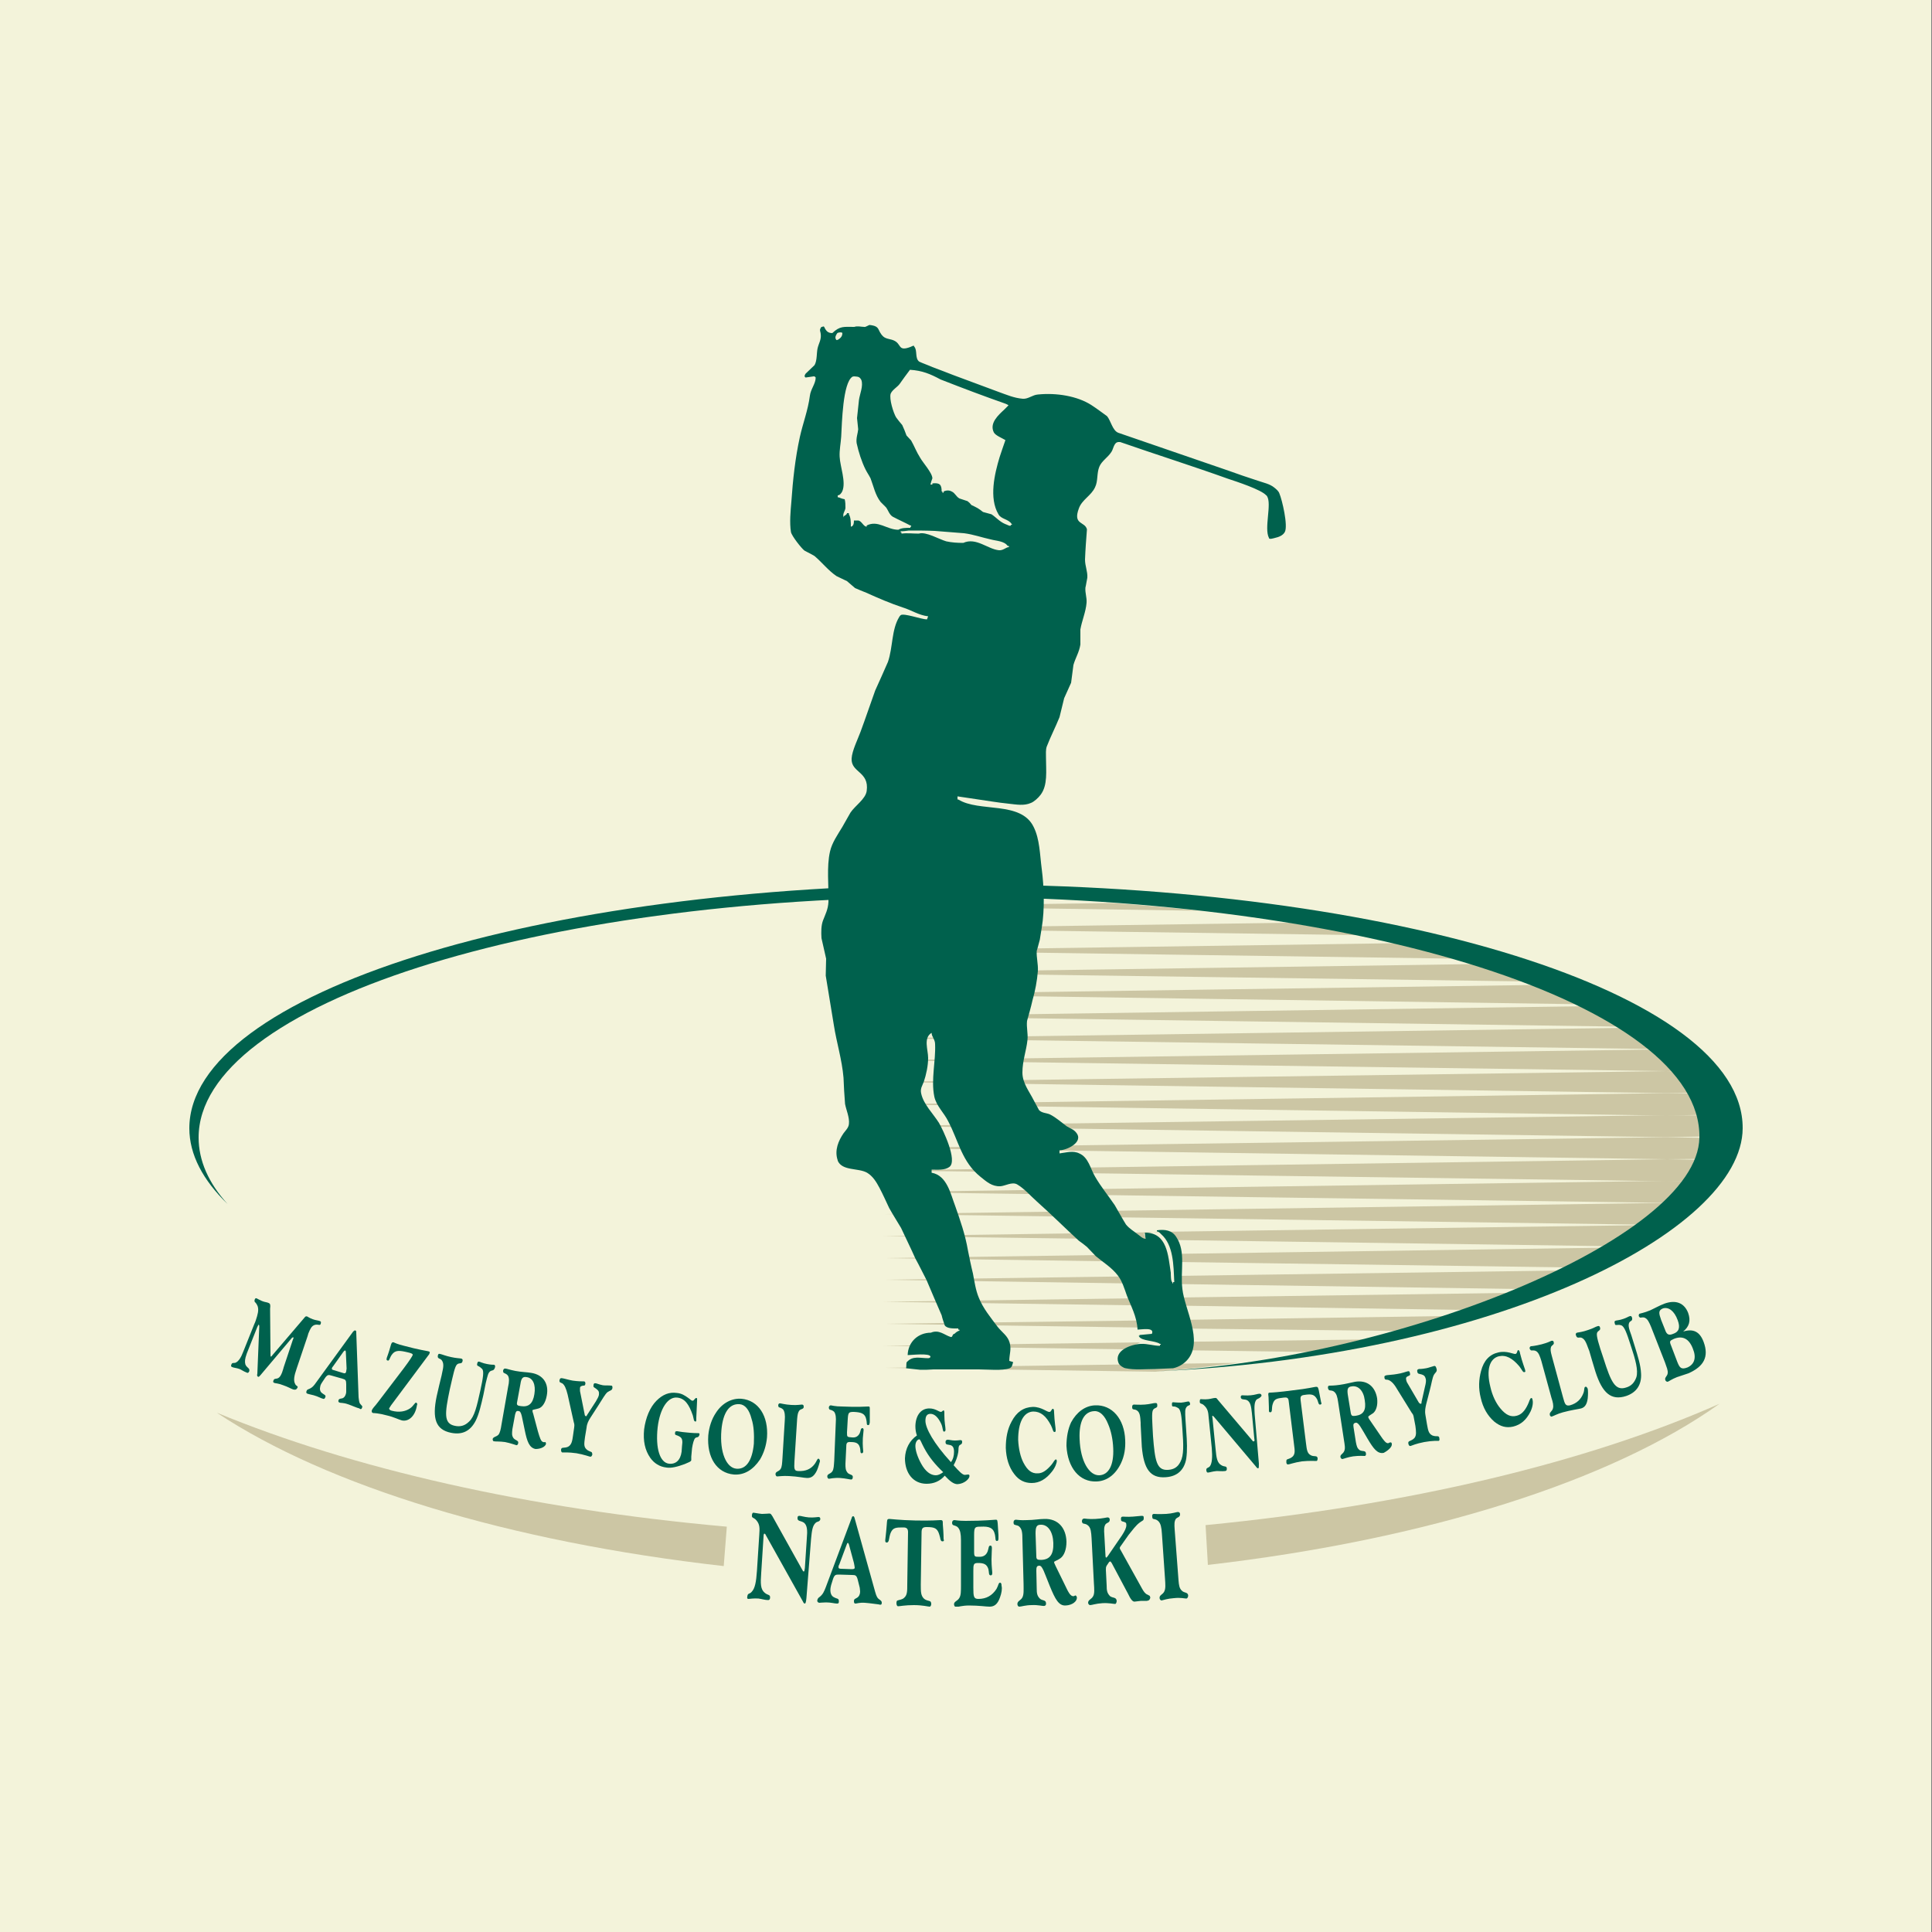 <?xml version="1.0" encoding="utf-8"?>
<!-- Generator: Adobe Illustrator 27.4.1, SVG Export Plug-In . SVG Version: 6.00 Build 0)  -->
<svg version="1.1" id="Warstwa_1" xmlns="http://www.w3.org/2000/svg" xmlns:xlink="http://www.w3.org/1999/xlink" x="0px" y="0px"
	 viewBox="0 0 500 500" style="enable-background:new 0 0 500 500;" xml:space="preserve">
<rect x="0" y="0" width="500" height="500" fill="#808080" stroke="none"/>
<rect x="-0.2" style="fill:#F3F3DA;" width="500" height="500"/>
<g>
	<defs>
		<rect id="SVGID_1_" x="49" y="84.1" width="402" height="331.7"/>
	</defs>
	<clipPath id="SVGID_00000167360601849884405460000008936103600256313777_">
		<use xlink:href="#SVGID_1_"  style="overflow:visible;"/>
	</clipPath>
	
		<path style="clip-path:url(#SVGID_00000167360601849884405460000008936103600256313777_);fill-rule:evenodd;clip-rule:evenodd;fill:#CCC6A4;" d="
		M312,394.7l0.6,10.3c57-6.6,104.5-21.8,132.4-41.7C410.6,378.5,364.4,389.6,312,394.7"/>
	
		<path style="clip-path:url(#SVGID_00000167360601849884405460000008936103600256313777_);fill-rule:evenodd;clip-rule:evenodd;fill:#CCC6A4;" d="
		M188.1,395.1c-51.5-4.6-97.2-15.1-132-29.5c28.6,19,75.5,33.4,131.2,39.7"/>
	
		<path style="clip-path:url(#SVGID_00000167360601849884405460000008936103600256313777_);fill-rule:evenodd;clip-rule:evenodd;fill:#CCC6A4;" d="
		M287.7,233.7l-59,0.8l81.8,1.2C303.1,234.9,295.5,234.2,287.7,233.7"/>
	
		<path style="clip-path:url(#SVGID_00000167360601849884405460000008936103600256313777_);fill-rule:evenodd;clip-rule:evenodd;fill:#CCC6A4;" d="
		M333.7,238.8l-105,1.5l122.9,1.7C345.8,240.8,339.9,239.7,333.7,238.8"/>
	
		<path style="clip-path:url(#SVGID_00000167360601849884405460000008936103600256313777_);fill-rule:evenodd;clip-rule:evenodd;fill:#CCC6A4;" d="
		M361.3,244.1l-132.6,1.9l148.1,2.1C371.9,246.6,366.7,245.3,361.3,244.1"/>
	
		<path style="clip-path:url(#SVGID_00000167360601849884405460000008936103600256313777_);fill-rule:evenodd;clip-rule:evenodd;fill:#CCC6A4;" d="
		M381.8,249.5l-153,2.2l166.5,2.3C391,252.4,386.5,250.9,381.8,249.5"/>
	
		<path style="clip-path:url(#SVGID_00000167360601849884405460000008936103600256313777_);fill-rule:evenodd;clip-rule:evenodd;fill:#CCC6A4;" d="
		M397.8,254.9l-169,2.4l180.6,2.6C405.7,258.1,401.8,256.5,397.8,254.9"/>
	
		<path style="clip-path:url(#SVGID_00000167360601849884405460000008936103600256313777_);fill-rule:evenodd;clip-rule:evenodd;fill:#CCC6A4;" d="
		M410.5,260.4L228.7,263l191.5,2.7C417.2,263.9,414,262.1,410.5,260.4"/>
	
		<path style="clip-path:url(#SVGID_00000167360601849884405460000008936103600256313777_);fill-rule:evenodd;clip-rule:evenodd;fill:#CCC6A4;" d="
		M420.7,266l-192,2.7l199.9,2.8C426.2,269.6,423.6,267.8,420.7,266"/>
	
		<path style="clip-path:url(#SVGID_00000167360601849884405460000008936103600256313777_);fill-rule:evenodd;clip-rule:evenodd;fill:#CCC6A4;" d="
		M428.7,271.6l-200,2.8l202.4,2.8l3.6,0C433,275.3,431,273.4,428.7,271.6"/>
	
		<path style="clip-path:url(#SVGID_00000167360601849884405460000008936103600256313777_);fill-rule:evenodd;clip-rule:evenodd;fill:#CCC6A4;" d="
		M434.9,277.3l-3.7-0.1L228.7,280l202.4,2.9l7.9-0.1C437.9,280.9,436.5,279.1,434.9,277.3"/>
	
		<path style="clip-path:url(#SVGID_00000167360601849884405460000008936103600256313777_);fill-rule:evenodd;clip-rule:evenodd;fill:#CCC6A4;" d="
		M439.2,283l-8-0.1l-202.4,2.9l202.4,2.9l10.5-0.2C441.1,286.6,440.2,284.8,439.2,283"/>
	
		<path style="clip-path:url(#SVGID_00000167360601849884405460000008936103600256313777_);fill-rule:evenodd;clip-rule:evenodd;fill:#CCC6A4;" d="
		M441.7,288.7l-10.6-0.1l-202.4,2.8l202.4,2.9l11.5-0.2C442.6,292.3,442.3,290.5,441.7,288.7"/>
	
		<path style="clip-path:url(#SVGID_00000167360601849884405460000008936103600256313777_);fill-rule:evenodd;clip-rule:evenodd;fill:#CCC6A4;" d="
		M442.6,294.8c0-0.1,0-0.2,0-0.3l-11.5-0.2l-202.4,2.8l202.4,2.9l10.9-0.1C442.4,298.2,442.6,296.5,442.6,294.8"/>
	
		<path style="clip-path:url(#SVGID_00000167360601849884405460000008936103600256313777_);fill-rule:evenodd;clip-rule:evenodd;fill:#CCC6A4;" d="
		M431.2,305.7l8.6-0.1c1-1.8,1.7-3.6,2.2-5.4l-10.8-0.2l-202.4,2.9"/>
	
		<path style="clip-path:url(#SVGID_00000167360601849884405460000008936103600256313777_);fill-rule:evenodd;clip-rule:evenodd;fill:#CCC6A4;" d="
		M431.1,311.3l4.7-0.1c1.5-1.8,2.9-3.6,3.9-5.5l-8.4-0.1l-202.4,2.9"/>
	
		<path style="clip-path:url(#SVGID_00000167360601849884405460000008936103600256313777_);fill-rule:evenodd;clip-rule:evenodd;fill:#CCC6A4;" d="
		M429.9,317c2.2-1.8,4.1-3.7,5.7-5.6l-4.5-0.1l-202.4,2.9"/>
	
		<polyline style="clip-path:url(#SVGID_00000167360601849884405460000008936103600256313777_);fill-rule:evenodd;clip-rule:evenodd;fill:#CCC6A4;" points="
		298.5,318.9 228.7,319.9 296.7,320.8 296,319.3 	"/>
	
		<path style="clip-path:url(#SVGID_00000167360601849884405460000008936103600256313777_);fill-rule:evenodd;clip-rule:evenodd;fill:#CCC6A4;" d="
		M300.9,319.3l1.5,1.6l119.9,1.7c2.8-1.8,5.3-3.7,7.6-5.6l-130.2,1.8"/>
	
		<path style="clip-path:url(#SVGID_00000167360601849884405460000008936103600256313777_);fill-rule:evenodd;clip-rule:evenodd;fill:#CCC6A4;" d="
		M412.5,328.1c3.4-1.7,6.5-3.5,9.4-5.3l-117.7,1.7l0,2.1"/>
	
		<polyline style="clip-path:url(#SVGID_00000167360601849884405460000008936103600256313777_);fill-rule:evenodd;clip-rule:evenodd;fill:#CCC6A4;" points="
		228.7,325.6 299.1,326.6 298.3,324.6 	"/>
	
		<path style="clip-path:url(#SVGID_00000167360601849884405460000008936103600256313777_);fill-rule:evenodd;clip-rule:evenodd;fill:#CCC6A4;" d="
		M304.4,332.3l95.8,1.4c3.9-1.6,7.7-3.3,11.2-5l-107.2,1.5v0.8"/>
	
		<polyline style="clip-path:url(#SVGID_00000167360601849884405460000008936103600256313777_);fill-rule:evenodd;clip-rule:evenodd;fill:#CCC6A4;" points="
		300.6,330.2 228.7,331.2 301.3,332.3 301.4,332 	"/>
	
		<path style="clip-path:url(#SVGID_00000167360601849884405460000008936103600256313777_);fill-rule:evenodd;clip-rule:evenodd;fill:#CCC6A4;" d="
		M384.9,339.1c4.6-1.5,9-3,13.1-4.6l-93.1,1.3l0.3,2.1"/>
	
		<polyline style="clip-path:url(#SVGID_00000167360601849884405460000008936103600256313777_);fill-rule:evenodd;clip-rule:evenodd;fill:#CCC6A4;" points="
		228.7,336.9 299.4,337.9 300,335.9 	"/>
	
		<polyline style="clip-path:url(#SVGID_00000167360601849884405460000008936103600256313777_);fill-rule:evenodd;clip-rule:evenodd;fill:#CCC6A4;" points="
		228.7,342.6 297.5,343.6 298.1,341.7 	"/>
	
		<path style="clip-path:url(#SVGID_00000167360601849884405460000008936103600256313777_);fill-rule:evenodd;clip-rule:evenodd;fill:#CCC6A4;" d="
		M365.4,344.5c5.2-1.3,10.3-2.6,15.1-4l-75.8,1.1l-0.4,2.2"/>
	
		<polyline style="clip-path:url(#SVGID_00000167360601849884405460000008936103600256313777_);fill-rule:evenodd;clip-rule:evenodd;fill:#CCC6A4;" points="
		228.7,348.3 291.4,349.2 295.1,347.4 	"/>
	
		<path style="clip-path:url(#SVGID_00000167360601849884405460000008936103600256313777_);fill-rule:evenodd;clip-rule:evenodd;fill:#CCC6A4;" d="
		M339.4,349.9c6-1,11.8-2.2,17.4-3.3l-53.4,0.7l-0.4,2.1"/>
	
		<path style="clip-path:url(#SVGID_00000167360601849884405460000008936103600256313777_);fill-rule:evenodd;clip-rule:evenodd;fill:#CCC6A4;" d="
		M299,355c7.3-0.6,14.4-1.4,21.3-2.3l-91.5,1.3"/>
	
		<polyline style="clip-path:url(#SVGID_00000167360601849884405460000008936103600256313777_);fill-rule:evenodd;clip-rule:evenodd;fill:#CCC6A4;" points="
		299.4,318.8 298.5,318.9 299.7,318.9 	"/>
	
		<path style="clip-path:url(#SVGID_00000167360601849884405460000008936103600256313777_);fill-rule:evenodd;clip-rule:evenodd;fill:#00614D;" d="
		M250,228.9c-111,0-201,28.3-201,63.1c0,6.8,3.5,13.4,9.9,19.6c-4.9-5.4-7.5-11.2-7.5-17.2c0-34.4,87-62.3,194.2-62.3
		c107.2,0,194.8,27.9,194.2,62.3c-0.4,26.6-80.1,58.2-142.7,60.6c89.8-3.5,153.8-36.4,153.9-63C451.2,257.1,361,228.9,250,228.9"/>
	
		<path style="clip-path:url(#SVGID_00000167360601849884405460000008936103600256313777_);fill-rule:evenodd;clip-rule:evenodd;fill:#00614D;" d="
		M225,84.1c3,0.3,1.9,1.4,3.6,3c0.8,0.7,2,0.6,2.9,1.1c1.8,0.9,0.9,2.8,4.1,1.6c0.3-0.1,1-0.6,1-0.1c0.9,1,0.1,3,1.3,3.9
		c1.1,0.5,2.3,0.9,3.4,1.4c1.9,0.7,3.7,1.4,5.5,2.1c3.8,1.4,7.5,2.8,11.3,4.2c2.5,0.9,4.3,1.7,6.6,1.9c1.4,0.1,2.5-1,3.9-1.1
		c4.8-0.5,10.2,0.4,13.8,2.7c1.4,0.9,2.7,1.9,4.1,2.9c1,1.2,1.4,3.7,2.9,4.3c9.5,3.3,19,6.5,28.5,9.8c2.5,0.9,5.1,1.8,7.6,2.6
		c1.4,0.5,3.1,0.8,4.3,1.8c0.5,0.4,1.1,0.9,1.3,1.5c0.7,1.6,2.3,8.4,1.4,10c-0.5,0.9-1.6,1.3-2.5,1.5c-0.4,0.1-1.6,0.5-1.6,0
		c-1.3-2.5,0.8-8.8-0.5-10.8c-0.1-0.1-0.1-0.2-0.2-0.2c-1.3-1.5-7.8-3.6-9.9-4.3c-9.2-3.3-18.7-6.3-27.9-9.5c-0.1,0-0.3,0-0.4,0
		c0,0-0.1,0-0.2,0c-0.1,0.1-0.2,0.1-0.3,0.1c-0.8,0.5-0.9,1.8-1.4,2.5c-0.9,1.4-2.5,2.3-3.1,3.8c-0.7,1.7-0.3,3.7-1.1,5.3
		c-1,2.2-3.4,3.2-4.2,5.5c-1.6,4.3,1.6,3.3,2.1,5.4c-0.2,2.6-0.4,5.2-0.5,7.8c0,1.7,0.7,3.1,0.6,4.7c-0.2,0.9-0.3,1.8-0.5,2.6
		c-0.1,1.4,0.4,2.5,0.3,3.9c-0.2,2.4-1.2,4.6-1.6,6.9c0,1.3,0,2.6,0,3.9c-0.3,2-1.3,3.5-1.8,5.3c-0.2,1.5-0.4,3.1-0.6,4.6
		c-0.6,1.3-1.2,2.7-1.8,4c-0.4,1.7-0.8,3.3-1.2,4.9c-1,2.5-2.3,5-3.3,7.6c-0.3,0.8-0.2,2-0.2,2.9c0,3.4,0.5,7.1-1.4,9.6
		c-0.6,0.8-1.7,1.8-2.5,2.1c-1.8,0.8-3.8,0.4-5.7,0.2c-3-0.3-5.7-0.8-8.6-1.2c-1.6-0.2-3.1-0.5-4.7-0.7c0,0.3,0,0.5,0,0.8
		c0.1,0,0.2,0,0.2,0c5.4,3.4,16.2,0.3,19.5,7.1c1.6,3.2,1.6,7.1,2.1,10.9c0.6,4.6,0.8,10.5,0,15.2c-0.2,1-0.3,2.1-0.5,3.1
		c-0.3,1-0.5,2-0.8,2.9c-0.1,1.7,0.4,3.4,0.3,5.2c-0.2,2.5-0.7,5.2-1.4,7.6c-0.4,1.8-0.9,3.5-1.4,5.3c-0.2,1.7,0.3,3.3,0.1,5
		c-0.3,2.8-1.3,5.3-1.3,8.4c0,2.7,1.8,4.9,2.9,7.1c0.5,0.9,0.9,1.7,1.4,2.6c0.8,0.8,1.9,0.7,2.8,1.1c1.6,0.8,2.9,2,4.4,3.1
		c0.8,0.5,1.8,0.8,2.4,1.6c2.1,2.5-2.5,4.6-4.3,4.6c0,0.3,0,0.5,0,0.8c1.7-0.2,3.5-0.8,5.1,0c2.4,1,2.9,4,4.1,6
		c1.5,2.6,3.4,4.9,5.1,7.4c1,1.7,1.9,3.4,2.9,5c0.9,1.1,2,1.7,3,2.5c0.6,0.4,1.3,1.2,2.1,1.2c-0.1-0.5-0.2-1-0.2-1.6
		c5.8,0,6,5.9,6.7,10.4c0,0.4,0,2.4,0.4,2.4c0,0.1,0,0.2,0,0.3c0.1,0,0.2,0,0.2,0c0-0.3-0.1-0.3,0.3-0.3c-0.2-4.4-0.2-9.6-3.4-12.4
		c-0.3-0.3-0.6-0.7-1.1-0.7c0-0.1,0-0.2,0-0.3c2.1-0.3,3.9,0,5,1.7c2.6,3.9,1,8.7,1.6,13.5c0.6,5.3,5.4,13.4,1.4,18.2
		c-1,1.2-2.4,2-3.8,2.3c-1.6,0.1-3.1,0.1-4.7,0.2c-2.4,0-5.3,0.3-7.6-0.2c-0.6-0.1-1.5-0.7-1.8-1.3c-1.4-3.3,3.3-4.9,5.7-5
		c1.8-0.1,3.3,0.5,5,0.5c0-0.1,0-0.2,0-0.3c0.3,0,0.2,0.1,0.2-0.2c-0.1,0-0.2,0-0.2,0c-1.3-0.9-4.7-0.7-5.4-1.9c0,0-0.1-0.1-0.1-0.2
		c0.1,0,0.2,0,0.2,0c0-0.1,0-0.2,0-0.2c1-0.1,2.1-0.2,3.2-0.3c0.8-1.8-2.7-1.1-3.7-1.1c-0.2-3.5-1.7-6-2.8-8.9
		c-0.6-1.7-1.2-3.7-2.3-5.1c-1.6-2.1-3.8-3.4-5.7-5c-0.8-0.8-1.5-1.6-2.3-2.4c-0.7-0.6-1.4-1.1-2.1-1.6c-3.7-3.4-7.2-6.9-10.8-10.1
		c-1.7-1.5-3.3-3.4-5.2-4.5c-1.3-0.7-3,0.4-4.3,0.5c-2.2,0.1-3.6-1.2-5.1-2.4c-4.9-3.9-5.7-9.3-8.4-14.4c-1-2.1-3.1-4-3.6-6.4
		c-0.9-4.4,0.4-9.2,0.2-13.6c0-1.2-0.9-1.9-0.9-2.9c-2.2,1.3-0.9,4.4-0.9,6.5c0,2-0.5,4.3-1.1,6.1c-0.4,1.1-1,1.8-0.7,3.1
		c0.6,2.8,3.1,5.2,4.6,7.6c1,1.7,4.9,9.8,2.7,11.4c-1.2,0.9-3.1,0.7-4.6,0.7c0,0.2,0,0.5,0,0.8c4,0.7,4.9,5.5,6.1,8.6
		c1.3,3.7,2.6,7.4,3.3,11.5c0.4,2,0.8,4,1.3,6c0.4,2.1,0.7,4.3,1.5,6.2c1.1,2.8,3.1,5.2,4.9,7.6c1.2,1.5,2.6,2.3,3.1,4.1
		c0.5,1.7-0.1,3-0.1,4.7c0.4,0.1,0.7,0.2,1,0.3c-0.2,0.6-0.2,1.3-0.9,1.6c-1.9,0.7-5.8,0.3-8,0.3c-3.9,0-7.8,0-11.7,0
		c-1.2,0.1-2.3,0.1-3.4,0.1c-1.3-0.1-2.5-0.3-3.7-0.4c0.1-0.4,0-1.6,0.2-1.6c1.5-1.7,3.4-1,5.5-1c0.2,0,0.6-0.1,0.6-0.4
		c-0.1-1-5-0.4-5.9-0.4c0.1-3.4,2.7-5.8,6-5.8c2.1-0.9,3.5,0.6,5.1,1.1c0.6,0.2,0.4-0.8,1-0.8c0.3-0.3,0.9-0.8,1.3-0.8
		c0-0.1,0-0.2,0-0.3c-0.1,0-0.2,0-0.3,0c0-0.1,0-0.2,0-0.3c-1.1,0-2.9,0.1-3.5-0.8c-0.3-0.9-0.6-1.7-0.8-2.6c-1.3-3-2.6-6-3.9-9.1
		c-1-1.9-1.9-3.8-2.9-5.6c-1.2-2.7-2.5-5.3-3.7-7.9c-1-1.7-2.1-3.4-3.1-5.2c-0.8-1.7-1.6-3.5-2.5-5.2c-0.8-1.5-1.7-3-3.2-3.9
		c-2.3-1.3-6.4-0.4-7.6-3.1c0,0,0-0.1,0-0.1c-0.9-2.6,0.2-5.1,1.5-7c0.5-0.7,1.3-1.4,1.4-2.4c0.2-1.7-0.7-3.6-1-5.2
		c-0.2-2.3-0.3-4.5-0.4-6.8c-0.4-4.7-1.8-9.1-2.5-13.6c-0.7-4.3-1.4-8.6-2.1-12.8c0-1.5,0.1-3,0.1-4.4c-0.4-1.7-0.8-3.5-1.2-5.3
		c-0.1-1.6-0.1-3.3,0.4-4.6c0.6-1.6,1.3-2.8,1.4-4.8c0.1-4.2-0.5-9.1,0.4-13c0.5-2.3,2-4.4,3.2-6.4c0.7-1.2,1.4-2.5,2.1-3.7
		c1.2-1.8,3.9-3.5,4.2-5.6c0.7-5.1-4.1-4.7-3.9-8.4c0.1-2,1.6-5,2.3-6.9c1.3-3.5,2.5-7.1,3.8-10.7c1.1-2.4,2.2-4.9,3.3-7.4
		c1.3-3.8,0.9-8.3,2.9-11.6c0.1-0.2,0.2-0.3,0.4-0.5c0.8-0.6,5.4,1.1,6.8,1.1c0.1-0.3,0.2-0.5,0.3-0.8c-2.5-0.3-4.3-1.6-6.6-2.3
		c-3.3-1.1-6.3-2.4-9.4-3.8c-1-0.4-2-0.8-2.9-1.2c-0.7-0.6-1.4-1.2-2.1-1.8c-0.9-0.4-1.8-0.9-2.7-1.3c-2.1-1.4-3.8-3.6-5.7-5.2
		c-0.8-0.5-1.7-0.9-2.6-1.4c-0.8-0.6-3.3-3.8-3.5-4.8c-0.4-2.4-0.1-5.5,0.1-7.8c0.4-5.8,1-11.3,2.2-16.8c0.8-3.6,2.1-6.9,2.6-10.7
		c0.2-1.7,1.5-3.1,1.5-4.7c-0.2-0.2-0.2-0.3-0.5-0.3c-0.7,0.1-1.4,0.2-2.1,0.3c-0.4-0.2-0.3-0.6,0-1c0.7-0.7,1.5-1.4,2.3-2.2
		c0.7-1.2,0.5-3.1,0.8-4.4c0.3-1.3,1-2.2,0.8-3.7c0-0.4-0.4-1,0-1.5c0-0.2,0.1-0.2,0.3-0.3c0.3-0.1,0.5-0.2,0.6,0
		c0.5,1.1,1,1.6,2.1,1.6c2-1.9,3-1.6,5.7-1.6c0.8-0.3,1.8,0,2.6,0C223.8,84.7,224.4,84.4,225,84.1 M216.7,86.2
		c-0.2,0.3-0.8,1.1-0.3,1.7c0.1,0.2,0.2,0.1,0.5,0c0.6-0.4,1.1-0.8,1.1-1.7C218,86,217.3,85.9,216.7,86.2z M235.5,95.7
		c-0.9,1.2-1.8,2.4-2.7,3.7c-0.6,0.8-1.9,1.5-2.3,2.5c-0.4,1.4,0.7,4.9,1.4,6.1c0.5,0.7,1,1.3,1.6,2c0.4,0.9,0.8,1.8,1.1,2.7
		c0.4,0.4,0.8,0.9,1.2,1.3c0.8,1.4,1.4,3,2.3,4.4c0.7,1.3,3.2,4,3.2,5.4c-0.2,0.5-0.4,1.1-0.5,1.6c0.2,0,0.3,0,0.5,0
		c0-0.1,0-0.2,0-0.3c1.9-0.2,2.4,0.3,2.4,2.1c0.1,0,0.2,0,0.2,0c0,0.1,0,0.2,0,0.3c0.1,0,0.2,0,0.3,0c0-0.1,0-0.2,0-0.3
		c0.6-0.3,1.4-0.4,2.1,0c0.9,0.4,1.1,1.3,2,1.8c0.7,0.2,1.4,0.5,2.1,0.7c0.4,0.3,0.7,0.6,1,1c0.6,0.3,1.1,0.5,1.6,0.8
		c0.5,0.3,0.9,0.6,1.4,1c0.7,0.2,1.5,0.4,2.2,0.6c1.2,0.8,2.1,1.9,3.5,2.5c0.4,0.1,1.5,0.8,1.5,0.3c0.1-0.1,0.6-0.3,0.2-0.3
		c-0.8-1.3-2.7-1.2-3.4-2.5c-2.5-4.2-1-10.5,0.3-14.8c0.5-1.5,1-3,1.5-4.4c-0.8-0.5-2.6-1.2-3-2c-1.2-2.4,1.2-4.5,2.7-5.9
		c0.4-0.4,0.7-0.7,1-1c0.2-0.1,0-0.2-0.2-0.3c-0.2-0.1-0.4-0.2-0.7-0.3c-5.4-1.9-10.2-3.7-16.6-6.2
		C240.8,96.8,238.7,95.9,235.5,95.7z M221,97.4c0.4,0-0.3,0-0.4,0.1c-2.5,1.6-2.7,12-2.9,15.5c-0.1,1.7-0.5,3.5-0.4,5.2
		c0.1,2.5,1.7,6.5,0.7,8.9c-0.2,0.5-0.7,1.1-1.2,1.1c0,0.2,0,0.4,0,0.5c0.1,0,0.2,0,0.2,0c0.5,0.2,1,0.4,1.6,0.5
		c0.2,0.7,0.2,1.5,0.2,2.3c-0.1,0.8-0.9,1.6-0.4,2.4c0-0.1,0-0.2,0-0.3c0.2-0.2,0.8-0.4,0.8-0.8c0.2,0,0.4,0,0.5,0
		c0,0.1,0,0.2,0,0.3c0.5,0.9,0.5,2,0.5,3.2c0.7-0.1,0.8-0.9,0.8-1.6c0.3,0,0.7,0,1,0c1,0,1.4,1.6,2.3,1.6c0-0.1,0-0.2,0-0.3
		c2.9-1.5,5.2,1.1,8.2,1.1c0.8-0.5,2-0.5,3.1-0.5c0-0.1,0-0.2,0-0.3c0.3,0,0.2,0.1,0.2-0.3c-0.1,0-0.2,0-0.2,0
		c-1.5-0.8-3.1-1.5-4.6-2.3c-0.9-0.6-1.1-1.6-1.7-2.4c-0.5-0.5-1-1-1.4-1.4c-1.4-1.8-1.8-4-2.6-6.1c-0.4-0.8-0.9-1.5-1.3-2.3
		c-1-2-1.8-4.5-2.3-6.8c-0.2-1.3,0.3-2.5,0.4-3.6c-0.1-1-0.2-1.9-0.3-2.9c0.2-1.6,0.3-3.1,0.5-4.7c0.2-1.5,1.2-3.7,0.6-5.2
		C222.4,97.4,222,97.5,221,97.4z M235.2,137.3c-0.7,0.1-1.4,0.2-2.1,0.2c0,0.1,0,0.2,0,0.3c0.1,0,0.2,0,0.2,0c0,0.1,0,0.2,0,0.3
		c1.4-0.2,2.9,0,4.5,0c1.8-0.6,5.3,1.5,7.1,2c1.4,0.3,2.8,0.4,4.4,0.4c3.3-1.5,6.3,1.6,9.2,1.9c1.2,0.1,1.8-0.8,2.6-0.8
		c0-0.4,0.1-0.3-0.3-0.3c-0.9-1.3-2.9-1.3-4.4-1.7c-2.3-0.5-4.5-1.3-6.9-1.6c-2.5-0.2-5.1-0.4-7.6-0.6
		C239.8,137.3,237.5,137.3,235.2,137.3z"/>
	
		<path style="clip-path:url(#SVGID_00000167360601849884405460000008936103600256313777_);fill-rule:evenodd;clip-rule:evenodd;fill:#00614D;" d="
		M211.1,394.1c-0.8,0.7-1,2-1.2,4.2l-1.2,15.3c-0.1,0.9-0.2,1.4-0.4,1.4c-0.3,0-0.4-0.3-0.6-0.7l-9.5-17c-0.1-0.3-0.3-0.4-0.4-0.4
		c-0.1,0-0.2,0.3-0.2,0.8l-0.6,9.4c-0.2,2.7-0.2,4.2,0.9,5.1c0.8,0.7,1.4,0.4,1.4,1.2c0,0.5-0.2,0.7-0.5,0.7c-0.8,0-1.7-0.3-2.5-0.4
		c-1.3-0.1-2.2,0.1-2.6,0.1c-0.3,0-0.4-0.2-0.3-0.6c0.1-1,0.6-0.6,1.1-1.2c0.9-0.9,1.2-2.6,1.4-5.5l0.6-9.3c0.1-1.6,0.2-2.7-0.8-3.8
		c-0.6-0.7-1.2-0.5-1.1-1.2c0-0.5,0.2-0.8,0.5-0.7c0.2,0,1,0.2,2.1,0.3c0.9,0,1.5-0.1,1.9-0.1c0.5,0,0.6,0.5,0.8,0.7l7.8,14
		c0.1,0.2,0.2,0.3,0.3,0.3c0.2,0,0.2-0.3,0.3-0.9l0.5-7.6c0.2-2.2,0.1-3.4-0.7-4.1c-0.8-0.6-1.8-0.3-1.7-1.3c0-0.4,0.2-0.5,0.5-0.5
		c0.4,0,1.2,0.3,2.4,0.4c1.3,0.1,2.1-0.1,2.5-0.1c0.4,0,0.5,0.2,0.5,0.6C212.1,393.9,211.5,393.7,211.1,394.1"/>
	
		<path style="clip-path:url(#SVGID_00000167360601849884405460000008936103600256313777_);fill-rule:evenodd;clip-rule:evenodd;fill:#00614D;" d="
		M221.2,405.7c0,0.3-0.2,0.4-0.8,0.4l-2.7-0.1c-0.5,0-0.7-0.1-0.7-0.4c0-0.2,0-0.4,0.2-0.7l1.9-5.1c0.1-0.3,0.2-0.5,0.3-0.5
		c0.1,0,0.2,0.1,0.3,0.4l1.3,4.8C221.1,405.1,221.2,405.5,221.2,405.7 M228.2,414.8c0-0.5-0.3-0.6-0.8-1c-0.3-0.2-0.6-0.7-0.9-1.8
		l-5.3-19c-0.1-0.4-0.2-0.6-0.4-0.6c-0.2,0-0.3,0.1-0.4,0.5l-6.7,17.9c-0.4,1-0.7,1.8-1.6,2.5c-0.3,0.2-0.5,0.4-0.6,0.9
		c0,0.4,0.2,0.5,0.5,0.6c0.3,0,0.9-0.1,1.8-0.1c1.3,0,2.2,0.3,2.8,0.3c0.4,0,0.5-0.1,0.5-0.6c0-0.8-0.5-0.6-1.2-1
		c-0.7-0.3-1-1-1-1.9c0-0.5,0.1-0.9,0.2-1.3l0.5-1.6c0.4-1.1,0.7-1.1,1.6-1.1l3.3,0.1c0.9,0,1.2,0.1,1.5,1.3l0.5,2
		c0,0.3,0.1,0.6,0.1,1c0,0.7-0.3,1.3-0.8,1.6c-0.5,0.3-0.8,0.3-0.8,0.9c0,0.4,0.1,0.6,0.4,0.6c0.3,0,1.1-0.3,2.4-0.2
		c1.4,0.1,2.5,0.3,3.5,0.4C228,415.4,228.2,415.3,228.2,414.8z"/>
	
		<path style="clip-path:url(#SVGID_00000167360601849884405460000008936103600256313777_);fill-rule:evenodd;clip-rule:evenodd;fill:#00614D;" d="
		M243.9,398.9c-0.6,0-0.5-0.9-0.8-1.7c-0.5-1.7-1.2-2-3.3-2c-1.1,0-1.3,0.4-1.3,1.5l-0.2,13.4c0,1.9,0,2.9,0.9,3.7
		c0.5,0.4,1,0.4,1.5,0.6c0.2,0.1,0.3,0.4,0.3,0.7c0,0.4-0.2,0.7-0.4,0.7c-0.4,0-1.8-0.4-4.1-0.4c-2.3,0-3.6,0.3-4.1,0.3
		c-0.2,0-0.4-0.3-0.4-0.8c0-0.4,0.1-0.7,0.3-0.7c0.5-0.2,1.2-0.2,1.7-0.7c0.8-0.7,0.8-1.7,0.8-3.5l0.2-13.5c0-0.9-0.4-1.2-1.2-1.2
		c-1.9,0-2.7,0-3.3,1.4c-0.5,1.2-0.3,2.5-1,2.5c-0.3,0-0.4-0.1-0.4-0.6c0-0.2,0.2-1.5,0.4-4.1c0.1-1.1,0-1.4,0.7-1.4
		c0.3,0,2.5,0.3,6.6,0.4c4.1,0.1,6.3-0.1,6.6-0.1c0.6,0,0.6,0.2,0.6,1.1c0.2,2.3,0.2,3.6,0.2,3.8
		C244.4,398.8,244.2,398.9,243.9,398.9"/>
	
		<path style="clip-path:url(#SVGID_00000167360601849884405460000008936103600256313777_);fill-rule:evenodd;clip-rule:evenodd;fill:#00614D;" d="
		M258.8,413.4c-0.6,1.7-1.4,2.4-2.7,2.4c-0.9,0-2.7-0.3-5.3-0.3c-1.8,0-2.9,0.4-3.4,0.4c-0.2,0-0.5-0.3-0.5-0.7
		c0-0.8,0.9-0.8,1.4-1.7c0.4-0.7,0.4-1.7,0.4-3.3l0-11.6c0-1.6-0.2-2.6-0.7-3.2c-0.4-0.5-0.8-0.5-1.3-0.7c-0.2-0.1-0.3-0.3-0.3-0.6
		c0-0.4,0.2-0.7,0.6-0.7c0.2,0,1.1,0.2,2.9,0.2c4.8,0,7.4-0.3,7.8-0.3c0.4,0,0.4,0.1,0.5,0.9l0.2,3.1c0,0.3,0,0.6,0,0.8
		c0,0.5-0.1,0.7-0.4,0.7c-0.5,0-0.3-0.7-0.5-1.6c-0.4-1.9-1.6-2.2-3.7-2.1c-1.5,0-1.7,0.1-1.7,2.2l0,4.2c0,1.4,0.1,1.4,1.4,1.4
		c1,0,1.7-0.4,2.1-1.4c0.3-0.8,0.2-1.5,0.7-1.5c0.3,0,0.4,0.2,0.4,0.7c0,0.7-0.1,1.7-0.1,2.9c0,1.9,0.2,3,0.2,3.4
		c0,0.5-0.1,0.7-0.4,0.7c-0.6,0-0.4-0.8-0.6-1.6c-0.4-1.3-1.2-1.6-2.7-1.6c-1.2,0-1.2,0.4-1.2,2.2l0,4.2c0,2.3,0.1,2.9,1.3,2.9
		c2.1,0,3.6-0.9,4.7-2.6c0.5-0.9,0.5-1.6,0.9-1.6c0.3,0,0.4,0.3,0.4,0.8C259.4,411.2,259.2,412.3,258.8,413.4"/>
	
		<path style="clip-path:url(#SVGID_00000167360601849884405460000008936103600256313777_);fill-rule:evenodd;clip-rule:evenodd;fill:#00614D;" d="
		M272.6,399.3c0.1,3-0.9,4.3-3.1,4.4c-1,0-1.3-0.1-1.3-0.9l-0.2-5.9c0-1.6,0.2-2.3,1.3-2.3C271.2,394.5,272.5,396.4,272.6,399.3
		 M278.7,413.5c0-0.3-0.2-0.6-0.4-0.6c-0.1,0-0.3,0.2-0.5,0.2c-0.8,0-1.3-1-2.2-2.9l-2.4-4.9c-0.2-0.5-0.4-0.8-0.4-1
		c0-0.3,0.6-0.3,1.6-1c1-0.7,1.6-2.3,1.6-4.3c-0.1-3.6-2.2-6-5.7-5.9c-1.3,0-2.8,0.3-4.5,0.3c-1.7,0.1-2.6-0.1-2.9-0.1
		c-0.4,0-0.6,0.3-0.6,0.7c0,0.3,0.1,0.6,0.3,0.6c0.4,0.2,0.9,0.1,1.3,0.6c0.6,0.6,0.7,1.6,0.7,3.2l0.3,11.6c0,1.5,0.1,2.6-0.3,3.4
		c-0.4,0.8-1.3,0.9-1.3,1.7c0,0.4,0.2,0.7,0.5,0.7c0.5,0,1.6-0.4,3.2-0.4c1.7-0.1,2.8,0.3,3.3,0.2c0.2,0,0.5-0.3,0.4-0.7
		c0-0.9-1-0.6-1.6-1.2c-0.7-0.7-0.8-1.4-0.8-2.6l-0.1-4.6c0-0.9,0.1-1.3,0.8-1.3c0.8,0,1.3,1.9,2.7,5.3c1.4,3.4,2.3,5.1,4.1,5
		C277.6,415.4,278.7,414.4,278.7,413.5z"/>
	
		<path style="clip-path:url(#SVGID_00000167360601849884405460000008936103600256313777_);fill-rule:evenodd;clip-rule:evenodd;fill:#00614D;" d="
		M296.8,414.3c-0.3,0-0.8,0-1.5,0c-1,0.1-1.6,0.2-1.7,0.2c-0.5,0-1-0.6-1.7-2.1l-4.2-7.9c-0.2-0.3-0.3-0.4-0.4-0.4
		c-0.1,0-0.2,0.1-0.3,0.2l-0.6,0.9c-0.2,0.4-0.2,0.5-0.2,1.1l0.2,4c0,1.3,0.1,2,0.9,2.8c0.7,0.5,1.6,0.2,1.7,1.2
		c0,0.4-0.2,0.8-0.4,0.8c-0.5,0-1.6-0.3-3.3-0.2c-1.7,0.1-2.7,0.5-3.2,0.5c-0.2,0-0.5-0.3-0.5-0.6c0-0.8,0.9-0.9,1.3-1.7
		c0.4-0.7,0.3-1.8,0.2-3.4l-0.6-11.6c-0.1-1.6-0.2-2.6-0.8-3.2c-0.5-0.5-0.9-0.5-1.3-0.6c-0.2,0-0.4-0.3-0.4-0.6
		c0-0.4,0.2-0.7,0.6-0.7c0.2,0,1.2,0.2,2.9,0.1c1.9-0.1,2.9-0.4,3.1-0.4c0.4,0,0.6,0.2,0.6,0.6c0,0.8-0.7,0.7-1.1,1.2
		c-0.4,0.6-0.4,1.4-0.3,2.7l0.3,5.4c0,0.3,0.1,0.6,0.2,0.5c0,0,0.2-0.1,0.4-0.4l3.7-5.4c0.7-1.1,1.1-1.9,1.1-2.6
		c0-0.7-0.2-0.7-0.8-0.9c-0.4-0.1-0.6-0.1-0.6-0.7c0-0.4,0.1-0.6,0.5-0.6c0.3,0,1.2,0.1,2.6,0c1.3-0.1,2.1-0.2,2.2-0.2
		c0.4,0,0.6,0,0.6,0.5c0,0.8-0.2,0.6-1,1.2c-1.1,0.8-1.9,2-2.9,3.2l-1.9,2.7c-0.2,0.3-0.4,0.5-0.4,0.7c0,0.2,0.1,0.4,0.3,0.7
		l5.5,9.9c0.4,0.7,0.8,1.3,1.4,1.5c0.4,0.3,0.6,0.1,0.7,0.8C297.5,414.1,297.4,414.2,296.8,414.3"/>
	
		<path style="clip-path:url(#SVGID_00000167360601849884405460000008936103600256313777_);fill-rule:evenodd;clip-rule:evenodd;fill:#00614D;" d="
		M307,413.7c-0.4,0-1.5-0.3-3.2-0.1c-1.6,0.1-2.7,0.5-3.2,0.6c-0.2,0-0.5-0.3-0.5-0.6c-0.1-0.8,0.8-0.9,1.2-1.7
		c0.4-0.8,0.3-1.8,0.2-3.4l-0.8-11.6c-0.1-1.6-0.3-2.6-0.9-3.2c-0.5-0.5-0.9-0.5-1.3-0.6c-0.2,0-0.3-0.3-0.3-0.6
		c-0.1-0.4,0.1-0.7,0.4-0.7c0.2,0,1.2,0.1,3.2,0c1.7-0.1,2.7-0.5,3-0.5c0.4,0,0.6,0.2,0.6,0.6c0,0.8-0.7,0.7-1.1,1.2
		c-0.4,0.6-0.4,1.4-0.3,2.7l1,13.2c0.1,1.2,0.2,2.1,0.9,2.7c0.6,0.6,1.5,0.3,1.6,1.2C307.5,413.3,307.3,413.7,307,413.7"/>
	
		<path style="clip-path:url(#SVGID_00000167360601849884405460000008936103600256313777_);fill-rule:evenodd;clip-rule:evenodd;fill:#00614D;" d="
		M75.9,359.6c-0.6-0.2-1.4-0.7-2.6-1.1c-1.2-0.5-2.1-0.5-2.3-0.6c-0.3-0.1-0.4-0.3-0.2-0.7c0.2-0.5,0.6-0.3,1.1-0.5
		c0.6-0.3,0.8-0.8,1.1-1.5c0.1-0.4,0.3-0.8,0.4-1.3l2.4-7.2c0.2-0.4,0.2-0.6,0.1-0.6c-0.1,0-0.2,0-0.4,0.2l-8.1,9.6
		c-0.3,0.3-0.4,0.5-0.6,0.4c-0.3-0.1-0.3-0.4-0.2-0.8l0.5-12.2c0-0.3-0.1-0.4-0.1-0.5c-0.1,0-0.2,0.2-0.4,0.6l-2.7,6.8l-0.1,0.3
		c-0.4,1.1-0.5,1.9-0.3,2.6c0.2,0.5,0.5,0.7,0.8,1c0.2,0.2,0.3,0.4,0.2,0.8c-0.2,0.4-0.4,0.5-0.7,0.3c-0.8-0.3-1.3-0.7-1.8-0.9
		c-0.8-0.3-1.5-0.3-1.9-0.5c-0.3-0.1-0.4-0.3-0.2-0.7c0.2-0.6,0.7-0.2,1.2-0.5c0.7-0.4,1.3-1.3,1.9-2.9l2.8-7c0.2-0.4,0.3-0.7,0.4-1
		c0.5-1.5,0.8-2.6,0.5-3.6c-0.2-0.5-0.4-0.8-0.6-1c-0.2-0.2-0.3-0.3-0.2-0.7c0.1-0.3,0.2-0.5,0.5-0.4c0.4,0.2,0.9,0.5,1.4,0.7
		c0.7,0.3,1.3,0.3,1.7,0.5c0.5,0.2,0.5,0.6,0.4,1.5L70,350.4c0,0.4,0,0.6,0.1,0.7c0.1,0,0.2-0.1,0.5-0.5l8.2-9.6
		c0.2-0.3,0.4-0.4,0.7-0.3c0.2,0.1,0.6,0.4,1.4,0.7c0.8,0.3,1.4,0.3,1.9,0.5c0.3,0.1,0.3,0.3,0.2,0.7c-0.2,0.6-0.6,0-1.6,0.3
		c-0.8,0.3-1.1,1-1.6,2.2l-0.2,0.7l-2.8,8.3c-0.7,2-0.9,3.2-0.4,4.1c0.2,0.5,0.8,0.5,0.6,0.9C76.7,359.7,76.4,359.7,75.9,359.6"/>
	
		<path style="clip-path:url(#SVGID_00000167360601849884405460000008936103600256313777_);fill-rule:evenodd;clip-rule:evenodd;fill:#00614D;" d="
		M89.5,355.2c-0.1,0.2-0.3,0.3-0.8,0.1l-2.3-0.7c-0.4-0.1-0.6-0.2-0.5-0.5c0-0.1,0.1-0.3,0.3-0.5l2.7-3.8c0.2-0.2,0.3-0.3,0.4-0.3
		c0.1,0,0.2,0.2,0.2,0.4l0.2,4.3C89.6,354.7,89.6,355.1,89.5,355.2 M93.7,364.3c0.2-0.4-0.1-0.5-0.5-1c-0.2-0.2-0.3-0.8-0.4-1.7
		l-0.6-16.7c0-0.4,0-0.5-0.3-0.6c-0.2,0-0.2,0.1-0.5,0.3l-9.6,13.2c-0.5,0.7-0.9,1.3-1.9,1.7c-0.3,0.1-0.5,0.2-0.6,0.6
		c-0.1,0.3,0,0.5,0.3,0.6c0.3,0.1,0.8,0.2,1.6,0.4c1.1,0.3,1.9,0.8,2.4,0.9c0.3,0.1,0.4,0,0.6-0.4c0.2-0.6-0.3-0.6-0.9-1.1
		c-0.5-0.4-0.6-1-0.4-1.8c0.1-0.4,0.3-0.7,0.5-1l0.8-1.2c0.6-0.8,0.9-0.7,1.6-0.5l2.8,0.8c0.8,0.2,1,0.4,1,1.4v1.8
		c0,0.3,0,0.5-0.1,0.8c-0.2,0.6-0.5,1-1,1.1c-0.5,0.1-0.8,0.1-0.9,0.5c-0.1,0.3,0,0.5,0.3,0.6c0.2,0.1,1,0,2.1,0.4
		c1.2,0.4,2.2,0.9,3,1.1C93.3,364.8,93.6,364.7,93.7,364.3z"/>
	
		<path style="clip-path:url(#SVGID_00000167360601849884405460000008936103600256313777_);fill-rule:evenodd;clip-rule:evenodd;fill:#00614D;" d="
		M104,367.6c-0.8-0.2-2.1-0.9-3.9-1.3c-2.2-0.6-3.4-0.6-3.5-0.6c-0.4-0.1-0.4-0.3-0.4-0.6c0.2-0.7,0.8-1.1,1.6-2.2l6.7-8.8
		c1.5-2,2.2-3.1,2.3-3.4c0.1-0.3-0.3-0.5-1.2-0.7c-2.1-0.5-3.3-0.7-4.2,0.6c-0.6,0.8-0.6,1.7-1.1,1.5c-0.3-0.1-0.3-0.2-0.2-0.7
		c0.1-0.3,0.5-1.3,1-3.1c0.2-0.7,0.3-1,0.8-0.9c0.2,0.1,1,0.5,2.7,0.9c3.7,1,5.8,1.3,6.2,1.4c0.4,0.1,0.5,0.2,0.4,0.4
		c-0.1,0.4-0.2,0.5-0.3,0.6l-9.7,13c-0.3,0.4-0.4,0.7-0.5,0.8c0,0.2,0.2,0.5,0.7,0.6c1.9,0.5,3.5,0.2,4.7-0.6
		c0.9-0.6,1.3-1.6,1.6-1.5c0.2,0.1,0.4,0.3,0.2,0.7C107.5,366.4,105.8,368,104,367.6"/>
	
		<path style="clip-path:url(#SVGID_00000167360601849884405460000008936103600256313777_);fill-rule:evenodd;clip-rule:evenodd;fill:#00614D;" d="
		M127,354.8c-0.7,0.4-0.8,1.2-1.3,3.2l-0.6,3c-0.6,2.6-1.1,4.9-2,6.7c-1.4,2.7-3.5,3.7-6.4,3.1c-3.9-0.8-4.9-3.6-3.7-9.4
		c0.4-1.9,0.9-3.8,1.3-5.5l0.1-0.5c0.4-1.7,0.5-2.6-0.1-3.4c-0.4-0.5-1.1-0.3-1-1.1c0.1-0.5,0.2-0.6,0.6-0.5
		c0.5,0.1,1.4,0.5,2.8,0.8c1.3,0.3,2.2,0.3,2.7,0.4c0.3,0.1,0.4,0.3,0.3,0.7c-0.2,0.8-0.8,0.3-1.4,0.8c-0.6,0.5-1,2.6-1.9,6.5
		c-1.3,6.2-1.6,8.8,1.3,9.4c1.4,0.3,2.6,0,3.7-1.1c1.4-1.3,2-3.9,2.9-8c0.7-3.2,1-5,0.5-5.6c-0.4-0.4-0.7-0.6-0.9-0.7
		c-0.4-0.2-0.5-0.2-0.4-0.7c0.1-0.4,0.2-0.6,0.5-0.5c0.2,0,0.9,0.4,2,0.6c1,0.2,1.6,0.2,1.9,0.2c0.2,0.1,0.3,0.3,0.2,0.7
		C127.8,354.8,127.4,354.6,127,354.8"/>
	
		<path style="clip-path:url(#SVGID_00000167360601849884405460000008936103600256313777_);fill-rule:evenodd;clip-rule:evenodd;fill:#00614D;" d="
		M138.3,360.8c-0.4,2.5-1.5,3.4-3.5,3.1c-0.9-0.1-1.1-0.3-1-0.9l0.9-4.9c0.2-1.4,0.6-1.9,1.6-1.7
		C137.9,356.6,138.7,358.3,138.3,360.8 M141.3,373.7c0-0.3-0.1-0.5-0.2-0.5c-0.1,0-0.3,0.1-0.5,0c-0.6-0.1-0.9-1.1-1.4-2.8l-1.2-4.5
		c-0.2-0.5-0.2-0.8-0.2-0.9c0-0.2,0.6-0.2,1.6-0.5c1-0.3,1.8-1.6,2.1-3.3c0.6-3.1-0.9-5.4-4-5.9c-1.1-0.2-2.5-0.2-4.1-0.5
		c-1.5-0.3-2.3-0.6-2.5-0.6c-0.4-0.1-0.6,0.1-0.7,0.5c0,0.2,0,0.5,0.2,0.6c0.4,0.2,0.8,0.3,1.1,0.8c0.3,0.6,0.3,1.5,0,2.8l-1.7,9.7
		c-0.2,1.3-0.4,2.2-0.8,2.7c-0.6,0.6-1.3,0.5-1.5,1.1c0,0.3,0.1,0.6,0.3,0.6c0.5,0.1,1.5,0,2.9,0.2c1.5,0.3,2.5,0.7,2.9,0.8
		c0.2,0.1,0.5-0.2,0.5-0.5c0.2-0.7-0.7-0.7-1.2-1.3c-0.5-0.7-0.4-1.3-0.3-2.3l0.7-3.8c0.2-0.7,0.3-1.1,1-0.9
		c0.7,0.1,0.8,1.8,1.5,4.9c0.6,3,1.2,4.6,2.8,4.9C140,375,141.1,374.4,141.3,373.7z"/>
	
		<path style="clip-path:url(#SVGID_00000167360601849884405460000008936103600256313777_);fill-rule:evenodd;clip-rule:evenodd;fill:#00614D;" d="
		M157.2,360.3c-0.6,0.5-1.3,1.8-2.4,3.5l-2,3.1c-0.5,0.8-0.9,1.5-1,2.6l-0.4,2.4c-0.2,1.6-0.4,2.5,0.4,3.2c0.4,0.4,0.9,0.5,1.3,0.7
		c0.1,0.1,0.2,0.4,0.2,0.6c-0.1,0.4-0.3,0.6-0.5,0.6c-0.2,0-1.4-0.5-3.6-0.9c-2.1-0.3-3.3-0.2-3.6-0.2c-0.3,0-0.4-0.3-0.4-0.7
		c0-0.3,0.2-0.5,0.4-0.5c0.5-0.1,1,0,1.6-0.4c0.7-0.5,0.9-1.3,1.1-2.8l0.3-2.1c0.1-0.7,0-1-0.1-1.3l-1.6-7.2
		c-0.4-1.6-0.8-2.5-1.4-2.9c-0.4-0.2-0.8-0.2-0.7-0.8c0.1-0.5,0.3-0.6,0.8-0.5c0.6,0.1,1.5,0.4,2.6,0.6c1.4,0.2,2.4,0.2,2.9,0.2
		c0.3,0,0.4,0.2,0.4,0.6c-0.1,0.5-0.2,0.5-0.6,0.5c-0.5,0.1-0.8,0.2-0.8,0.7c0,0.2,0,0.4,0,0.7l1.2,6c0,0.3,0.2,0.5,0.3,0.5
		c0.2,0.1,0.2-0.1,0.4-0.4l2.2-3.4c0.4-0.7,0.7-1.2,0.8-1.7c0.1-0.8-0.1-1.1-0.6-1.5c-0.6-0.5-0.9-0.4-0.8-1c0-0.4,0.2-0.6,0.6-0.5
		c0.2,0,0.8,0.3,1.8,0.5c0.7,0.1,1.4,0,2.2,0.1c0.3,0,0.3,0.3,0.3,0.6C158.4,359.9,157.9,359.8,157.2,360.3"/>
	
		<path style="clip-path:url(#SVGID_00000167360601849884405460000008936103600256313777_);fill-rule:evenodd;clip-rule:evenodd;fill:#00614D;" d="
		M179.9,372.2c-0.3,0.3-0.6,1.3-0.8,2.6l-0.2,2.2c0,0.5,0,0.8,0,0.9c-0.1,0.4-0.6,0.5-1.7,1c-1.9,0.7-3.5,1.1-4.7,0.9
		c-1.8-0.2-3.2-1.1-4.2-2.5c-1.4-2-1.9-4.4-1.6-7.4c0.4-3,1.5-5.7,3.2-7.4c1.6-1.6,3.3-2.3,5.3-2c1.2,0.1,2.1,0.7,2.8,1.2
		c0.6,0.4,0.9,0.8,1.2,0.8c0.4,0.1,0.6-0.7,1-0.7c0.3,0,0.2,0.3,0.2,0.8l-0.2,4.3c0,0.4,0,0.6,0,0.6c0,0.3-0.1,0.4-0.2,0.4
		c-0.5-0.1-0.4-0.5-0.7-1.6c-1-2.9-2.1-4.4-4-4.6c-2.4-0.3-4.5,2.7-5.1,7.7c-0.6,5.5,0.6,9.1,2.9,9.4c1.8,0.2,3-0.9,3.3-3.1l0.1-1.4
		c0.2-1.4,0.1-2.1-0.6-2.5c-0.8-0.5-1.3-0.3-1.2-0.9c0-0.5,0.2-0.5,0.6-0.5c0.2,0,0.9,0.2,2.2,0.3c1.8,0.2,2.9,0.2,3.2,0.2
		c0.3,0,0.4,0.1,0.3,0.5C180.7,372.2,180.3,371.8,179.9,372.2"/>
	
		<path style="clip-path:url(#SVGID_00000167360601849884405460000008936103600256313777_);fill-rule:evenodd;clip-rule:evenodd;fill:#00614D;" d="
		M195.1,373.6c-0.4,4.4-2,6.7-4.5,6.5c-2.6-0.2-4.4-4.2-3.9-10c0.4-4.6,2.1-6.9,4.7-6.7c1.4,0.1,2.5,1.4,3.1,3.8
		C195.1,369,195.2,371.3,195.1,373.6 M198.5,372c0.4-5.5-2.2-9.6-6.6-10c-2.5-0.2-5,1.1-6.6,3.6c-1.1,1.6-1.8,3.7-2,5.9
		c-0.4,5.7,2.2,9.7,6.6,10.1c2.7,0.2,5-1.2,6.8-3.9C197.7,376,198.3,374.1,198.5,372z"/>
	
		<path style="clip-path:url(#SVGID_00000167360601849884405460000008936103600256313777_);fill-rule:evenodd;clip-rule:evenodd;fill:#00614D;" d="
		M211.4,380.6c-0.7,1.4-1.4,1.9-2.5,1.9c-0.8,0-2.4-0.4-4.7-0.5c-1.6-0.1-2.7,0.1-3.1,0.1c-0.2,0-0.4-0.3-0.4-0.6
		c0-0.7,0.8-0.6,1.3-1.3c0.4-0.6,0.4-1.5,0.5-2.8l0.6-9.8c0.1-1.3,0-2.2-0.4-2.8c-0.4-0.4-0.8-0.5-1.1-0.6c-0.1,0-0.2-0.3-0.2-0.5
		c0-0.3,0.2-0.6,0.6-0.5c0.2,0,1.1,0.3,2.8,0.4c1.5,0.1,2.4-0.1,2.7-0.1c0.4,0,0.5,0.2,0.5,0.6c0,0.6-0.7,0.5-1.1,0.9
		c-0.4,0.5-0.5,1.1-0.6,2.2l-0.7,11c-0.1,1.9-0.1,2.5,1,2.5c1.9,0.1,3.3-0.5,4.3-1.9c0.5-0.7,0.6-1.3,0.9-1.3c0.2,0,0.4,0.3,0.4,0.7
		C212,378.8,211.8,379.7,211.4,380.6"/>
	
		<path style="clip-path:url(#SVGID_00000167360601849884405460000008936103600256313777_);fill-rule:evenodd;clip-rule:evenodd;fill:#00614D;" d="
		M224.6,368.8c-0.4,0-0.2-0.6-0.4-1.4c-0.3-1.6-1.3-1.9-3.2-2c-1.3,0-1.5,0.1-1.6,1.8l-0.2,3.5c0,1.2,0,1.2,1.3,1.3
		c1,0.1,1.6-0.3,2-1.1c0.3-0.7,0.2-1.3,0.7-1.3c0.2,0,0.3,0.2,0.3,0.5c0,0.2-0.1,0.9-0.2,2.1c-0.1,2,0.1,3.1,0.1,3.4
		c0,0.4-0.2,0.5-0.4,0.5c-0.5,0-0.2-0.8-0.5-1.6c-0.3-1-1-1.3-2.3-1.3c-1.1-0.1-1.2,0.3-1.2,1.5l-0.2,4.1c0,1.1,0,1.7,0.6,2.4
		c0.5,0.5,1.4,0.4,1.3,1.1c0,0.4-0.2,0.6-0.4,0.6c-0.4,0-1.4-0.3-2.9-0.4c-1.6-0.1-2.6,0.2-2.9,0.2c-0.2,0-0.4-0.3-0.4-0.6
		c0-0.7,0.8-0.6,1.3-1.3c0.4-0.6,0.4-1.5,0.5-2.8l0.4-9.8c0.1-1.3,0-2.2-0.4-2.8c-0.4-0.4-0.8-0.5-1.2-0.6c-0.1-0.1-0.2-0.3-0.2-0.5
		c0-0.3,0.2-0.6,0.5-0.6c0.2,0,1.1,0.3,2.9,0.3c4.1,0.2,6.3,0,6.8,0c0.4,0,0.4,0.1,0.4,0.7l0,2.8c0,0.4,0,0.6,0,0.6
		C225,368.7,224.9,368.9,224.6,368.8"/>
	
		<path style="clip-path:url(#SVGID_00000167360601849884405460000008936103600256313777_);fill-rule:evenodd;clip-rule:evenodd;fill:#00614D;" d="
		M244.1,381c-0.7,0.5-1.3,0.8-1.9,0.8c-1.4,0-2.7-1-3.8-3c-1-1.8-1.5-3.5-1.5-4.6c0-1.1,0.6-1.7,1-1.7c0.3,0,0.5,0.8,1.2,2.1
		C240.4,377.1,242.1,379.1,244.1,381 M250.9,382c0-0.3-0.1-0.4-0.4-0.4c-0.2,0-0.5,0.1-0.8,0.1c-0.6,0-1.5-0.9-2.9-2.5
		c0.6-1.1,1-2.2,1.2-3.4c0.1-0.7,0-1.2,0.2-1.6c0.2-0.4,0.8-0.3,0.8-1c0-0.4-0.1-0.5-0.5-0.5c-0.2,0-0.6,0.1-1.4,0.1
		c-0.8,0-1.4-0.2-1.8-0.2c-0.4,0-0.6,0.2-0.6,0.6c0,0.8,0.6,0.6,1.3,0.8c0.6,0.2,0.9,0.7,0.9,1.7c0,1-0.2,1.9-0.8,2.7
		c-4.5-4.9-6.6-8.8-6.6-10.7c0-1.2,0.4-1.8,1.3-1.8c1,0,1.9,0.8,2.7,2.4c0.6,1.2,0.4,2.2,0.8,2.2c0.3,0,0.4-0.2,0.4-0.5
		c0-0.7-0.3-1.9-0.3-3.7c0-0.3,0-0.5,0-0.7c0-0.4-0.1-0.6-0.2-0.6c-0.2,0-0.4,0.4-0.7,0.4c-0.5,0-1.4-0.9-3-0.9
		c-2.1,0-3.5,1.7-3.6,4.5c0,0.9,0.1,1.7,0.4,2.5c-1.9,1.3-3,3.4-3.1,5.9c0,3.8,2.1,6.6,5.6,6.6c1.9,0,3.5-0.7,4.7-2.1
		c1.3,1.4,2.3,2.2,3.3,2.2C249.6,384,250.9,382.7,250.9,382z"/>
	
		<path style="clip-path:url(#SVGID_00000167360601849884405460000008936103600256313777_);fill-rule:evenodd;clip-rule:evenodd;fill:#00614D;" d="
		M272.2,380.9c-1.5,1.9-3.2,2.9-5.2,2.9c-1.8,0-3.3-0.7-4.5-2.3c-1.4-1.8-2.1-4.1-2.2-6.8c0-2.5,0.4-4.8,1.5-6.8
		c1.3-2.5,3.1-3.7,5.5-3.8c2.3,0,3.7,1.4,4.3,1.3c0.5,0,0.5-0.8,0.9-0.8c0.2,0,0.3,0.3,0.3,1c0.1,2.4,0.4,3.9,0.4,4.4v0.1
		c0,0.3,0,0.5-0.3,0.5c-0.4,0-0.4-0.7-0.9-1.7c-1.3-2.5-2.7-3.6-4.6-3.6c-2.5,0.1-3.9,2.8-3.9,7.3c0.1,2.3,0.6,4.5,1.4,6
		c1,1.9,2.1,2.8,3.7,2.7c1.2,0,2.3-0.8,3.5-2.2c0.6-0.7,0.8-1.4,1.2-1.4c0.1,0,0.2,0.2,0.2,0.4C273.5,378.6,273.1,379.8,272.2,380.9
		"/>
	
		<path style="clip-path:url(#SVGID_00000167360601849884405460000008936103600256313777_);fill-rule:evenodd;clip-rule:evenodd;fill:#00614D;" d="
		M288.1,374.8c0.2,4.4-1.2,6.9-3.6,7c-2.6,0.1-4.9-3.6-5.1-9.4c-0.2-4.6,1.2-7.1,3.8-7.2c1.4-0.1,2.7,1.1,3.6,3.4
		C287.5,370.2,288,372.4,288.1,374.8 M291.2,372.7c-0.2-5.5-3.4-9.2-7.8-9c-2.6,0.1-4.8,1.8-6.2,4.4c-0.8,1.7-1.2,3.8-1.2,6.1
		c0.3,5.7,3.4,9.4,7.8,9.2c2.7-0.1,4.9-1.8,6.3-4.7C291,376.8,291.3,374.8,291.2,372.7z"/>
	
		<path style="clip-path:url(#SVGID_00000167360601849884405460000008936103600256313777_);fill-rule:evenodd;clip-rule:evenodd;fill:#00614D;" d="
		M307.2,364c-0.6,0.6-0.5,1.4-0.4,3.4l0.2,3c0.2,2.7,0.3,5,0,7.1c-0.5,2.9-2.3,4.6-5.3,4.8c-4,0.3-5.7-2.1-6.2-7.9
		c-0.1-2-0.2-3.9-0.3-5.7v-0.5c-0.1-1.7-0.2-2.7-1-3.2c-0.6-0.4-1.2,0-1.2-0.8c0-0.5,0.1-0.6,0.4-0.7c0.5,0,1.5,0.1,2.9,0
		c1.3-0.1,2.2-0.4,2.7-0.4c0.4,0,0.5,0.1,0.5,0.6c0.1,0.8-0.7,0.5-1.1,1.2c-0.4,0.7-0.2,2.9,0,6.8c0.5,6.3,0.9,8.9,3.9,8.7
		c1.5-0.1,2.5-0.7,3.2-2.1c0.9-1.7,0.8-4.3,0.5-8.5c-0.2-3.3-0.4-5-1.1-5.4c-0.5-0.3-0.8-0.4-1.1-0.4c-0.4,0-0.5,0-0.5-0.5
		c0-0.4,0-0.6,0.3-0.6c0.2,0,0.9,0.1,2.1,0.1c1-0.1,1.5-0.3,1.9-0.3c0.2,0,0.3,0.2,0.4,0.6C308,363.8,307.6,363.6,307.2,364"/>
	
		<path style="clip-path:url(#SVGID_00000167360601849884405460000008936103600256313777_);fill-rule:evenodd;clip-rule:evenodd;fill:#00614D;" d="
		M325.2,362.2c-0.6,0.7-0.6,1.8-0.5,3.7l1.1,12.9c0,0.8,0,1.2-0.2,1.2c-0.2,0-0.4-0.2-0.6-0.5l-10.8-12.8c-0.2-0.2-0.3-0.3-0.4-0.3
		c-0.1,0-0.1,0.3,0,0.7l0.8,8c0.2,2.2,0.4,3.5,1.5,4.1c0.8,0.5,1.3,0.1,1.4,0.8c0,0.4,0,0.6-0.4,0.7c-0.8,0.1-1.6,0-2.2,0
		c-1.2,0.1-1.9,0.4-2.3,0.4c-0.2,0-0.3-0.1-0.4-0.5c-0.1-0.8,0.4-0.6,0.9-1.1c0.6-0.8,0.7-2.4,0.5-4.8l-0.8-7.9
		c-0.1-1.3-0.2-2.2-1.2-3.1c-0.6-0.6-1.1-0.3-1.1-0.9c0-0.4,0-0.7,0.3-0.7c0.2,0,0.9,0.1,1.9,0c0.8-0.1,1.3-0.3,1.7-0.3
		c0.5-0.1,0.6,0.3,0.8,0.5l8.9,10.5c0.1,0.2,0.3,0.3,0.4,0.2c0.2,0,0.2-0.2,0.1-0.8l-0.6-6.4c-0.2-1.9-0.4-2.9-1.2-3.4
		c-0.7-0.4-1.6,0-1.7-0.8c0-0.3,0.1-0.5,0.4-0.5c0.4,0,1.1,0.1,2.2,0c1.1-0.1,1.8-0.4,2.2-0.4c0.4,0,0.5,0.1,0.6,0.5
		C326.1,361.9,325.6,361.9,325.2,362.2"/>
	
		<path style="clip-path:url(#SVGID_00000167360601849884405460000008936103600256313777_);fill-rule:evenodd;clip-rule:evenodd;fill:#00614D;" d="
		M341.7,363.5c-0.5,0.1-0.5-0.6-0.8-1.3c-0.7-1.3-1.4-1.5-3.3-1.2c-1,0.1-1.1,0.5-1,1.4l1.4,11.2c0.2,1.6,0.3,2.5,1.2,3
		c0.5,0.3,1,0.2,1.4,0.3c0.2,0,0.4,0.3,0.4,0.5c0,0.4-0.1,0.7-0.3,0.7c-0.4,0-1.7-0.1-3.8,0.1c-2,0.3-3.2,0.8-3.6,0.8
		c-0.2,0-0.4-0.2-0.4-0.6c0-0.4,0-0.6,0.2-0.7c0.5-0.2,1-0.3,1.5-0.8c0.6-0.7,0.5-1.5,0.3-3l-1.4-11.4c-0.1-0.8-0.5-0.9-1.3-0.8
		c-1.7,0.2-2.4,0.3-2.8,1.6c-0.4,1.1,0,2.1-0.6,2.2c-0.3,0-0.4-0.1-0.4-0.4c0-0.2,0-1.3-0.1-3.5c-0.1-1-0.2-1.2,0.5-1.2
		c0.3,0,2.2-0.1,5.9-0.6c3.7-0.4,5.6-0.9,5.9-0.9c0.5,0,0.5,0.2,0.7,0.9c0.4,2,0.6,3,0.6,3.1C342.1,363.3,342,363.4,341.7,363.5"/>
	
		<path style="clip-path:url(#SVGID_00000167360601849884405460000008936103600256313777_);fill-rule:evenodd;clip-rule:evenodd;fill:#00614D;" d="
		M353.2,362.4c0.4,2.5-0.3,3.7-2.3,4c-0.9,0.1-1.1,0.1-1.3-0.6l-0.8-4.9c-0.2-1.4,0-2,1-2.1C351.5,358.5,352.9,359.9,353.2,362.4
		 M360.2,373.7c0-0.3-0.2-0.5-0.4-0.4c-0.2,0-0.3,0.1-0.5,0.2c-0.6,0.1-1.2-0.7-2.2-2.2l-2.6-3.8c-0.3-0.4-0.4-0.7-0.4-0.8
		c0-0.2,0.4-0.4,1.3-1c0.8-0.7,1.2-2.1,1-3.8c-0.5-3.1-2.6-4.8-5.7-4.3c-1.1,0.2-2.5,0.6-4,0.8c-1.4,0.2-2.3,0.2-2.6,0.2
		c-0.4,0-0.5,0.3-0.4,0.7c0,0.2,0.2,0.4,0.3,0.5c0.4,0.1,0.8,0,1.3,0.4c0.6,0.5,0.8,1.3,1,2.6l1.5,9.8c0.2,1.3,0.4,2.2,0.1,2.9
		c-0.3,0.8-1.1,0.9-1,1.6c0.1,0.3,0.3,0.5,0.5,0.5c0.5-0.1,1.4-0.5,2.8-0.7c1.6-0.2,2.6-0.1,3-0.1c0.2,0,0.4-0.3,0.3-0.7
		c-0.1-0.8-0.9-0.4-1.6-0.8c-0.7-0.5-0.8-1.1-1-2.1l-0.6-3.8c-0.1-0.7-0.1-1.1,0.6-1.2c0.7-0.1,1.4,1.4,3,4.1c1.6,2.7,2.6,4,4.2,3.7
		C359.4,375.3,360.3,374.4,360.2,373.7z"/>
	
		<path style="clip-path:url(#SVGID_00000167360601849884405460000008936103600256313777_);fill-rule:evenodd;clip-rule:evenodd;fill:#00614D;" d="
		M371.1,355.8c-0.4,0.7-0.6,2.2-1.1,4.1l-0.9,3.5c-0.2,0.9-0.4,1.7-0.2,2.8l0.4,2.4c0.3,1.6,0.4,2.4,1.4,2.9c0.5,0.2,1,0.2,1.4,0.2
		c0.2,0,0.4,0.2,0.4,0.5c0.1,0.4,0,0.7-0.2,0.7c-0.2,0-1.5-0.1-3.7,0.3c-2.1,0.4-3.2,0.9-3.5,1c-0.3,0.1-0.5-0.1-0.6-0.5
		c-0.1-0.4,0-0.6,0.2-0.7c0.4-0.2,1-0.4,1.4-0.9c0.5-0.7,0.4-1.6,0.2-3.1l-0.4-2.1c-0.1-0.7-0.3-1-0.5-1.2l-3.9-6.3
		c-0.8-1.4-1.6-2.1-2.3-2.3c-0.4-0.1-0.8,0.1-0.9-0.5c-0.1-0.5,0.1-0.6,0.6-0.7c0.6-0.1,1.5-0.1,2.6-0.3c1.4-0.2,2.3-0.6,2.8-0.7
		c0.4-0.1,0.5,0,0.6,0.5c0.1,0.5,0,0.5-0.4,0.7c-0.5,0.2-0.7,0.4-0.6,0.9c0,0.2,0.1,0.4,0.2,0.7l3.1,5.3c0.2,0.2,0.3,0.3,0.5,0.3
		c0.2,0,0.2-0.2,0.2-0.5l0.9-4c0.2-0.8,0.3-1.4,0.2-1.9c-0.2-0.8-0.5-1-1.1-1.2c-0.7-0.2-1-0.1-1.1-0.7c-0.1-0.4,0-0.6,0.4-0.7
		c0.2,0,0.8,0,1.9-0.2c0.6-0.1,1.3-0.4,2.1-0.6c0.3,0,0.4,0.2,0.5,0.5C372.1,355,371.5,355.1,371.1,355.8"/>
	
		<path style="clip-path:url(#SVGID_00000167360601849884405460000008936103600256313777_);fill-rule:evenodd;clip-rule:evenodd;fill:#00614D;" d="
		M396.1,365.3c-1.1,2.2-2.5,3.4-4.5,3.9c-1.8,0.4-3.3,0-4.9-1.3c-1.7-1.5-2.9-3.5-3.5-6.2c-0.6-2.4-0.5-4.7,0.1-6.9
		c0.7-2.7,2.2-4.3,4.5-4.8c2.2-0.5,3.9,0.5,4.4,0.4c0.5-0.1,0.4-0.9,0.7-1c0.2,0,0.4,0.2,0.5,0.9c0.6,2.4,1.2,3.8,1.3,4.2l0,0.1
		c0.1,0.3,0.1,0.5-0.2,0.5c-0.4,0.1-0.6-0.6-1.3-1.5c-1.8-2.1-3.4-3-5.3-2.6c-2.4,0.6-3.3,3.5-2.2,7.9c0.5,2.3,1.5,4.3,2.6,5.6
		c1.4,1.7,2.7,2.3,4.2,1.9c1.2-0.3,2.1-1.2,2.9-2.9c0.4-0.8,0.5-1.6,0.9-1.7c0.1,0,0.3,0.1,0.3,0.4
		C396.8,362.9,396.7,364,396.1,365.3"/>
	
		<path style="clip-path:url(#SVGID_00000167360601849884405460000008936103600256313777_);fill-rule:evenodd;clip-rule:evenodd;fill:#00614D;" d="
		M410.9,361.9c-0.2,1.5-0.7,2.3-1.7,2.6c-0.8,0.2-2.5,0.4-4.7,1c-1.5,0.4-2.5,1-2.9,1.1c-0.2,0.1-0.5-0.2-0.5-0.4
		c-0.2-0.7,0.6-0.9,0.8-1.7c0.2-0.7,0-1.6-0.4-2.8l-2.6-9.5c-0.4-1.3-0.7-2.1-1.3-2.5c-0.5-0.3-0.9-0.2-1.3-0.2
		c-0.1,0-0.3-0.2-0.4-0.4c-0.1-0.3,0-0.6,0.3-0.7c0.2,0,1.2-0.1,2.8-0.5c1.5-0.4,2.3-0.8,2.5-0.9c0.4-0.1,0.6,0.1,0.6,0.4
		c0.2,0.6-0.5,0.7-0.7,1.2c-0.2,0.6-0.1,1.2,0.2,2.3l2.9,10.7c0.5,1.9,0.7,2.3,1.8,2.1c1.8-0.5,2.9-1.6,3.5-3.2
		c0.3-0.8,0.1-1.5,0.5-1.6c0.2-0.1,0.4,0.1,0.6,0.5C411,360,411,360.9,410.9,361.9"/>
	
		<path style="clip-path:url(#SVGID_00000167360601849884405460000008936103600256313777_);fill-rule:evenodd;clip-rule:evenodd;fill:#00614D;" d="
		M421.7,342.2c-0.4,0.7-0.2,1.5,0.5,3.4l0.9,2.9c0.8,2.6,1.5,4.8,1.6,6.9c0.2,3-1.2,5-3.9,5.9c-3.8,1.2-6.1-0.7-7.9-6.3
		c-0.6-1.9-1.1-3.7-1.6-5.4l-0.2-0.5c-0.6-1.6-0.9-2.5-1.8-2.9c-0.6-0.2-1.1,0.3-1.4-0.5c-0.2-0.5-0.1-0.6,0.2-0.8
		c0.5-0.1,1.5-0.2,2.9-0.7c1.3-0.4,2-0.9,2.5-1c0.3-0.1,0.5,0,0.6,0.4c0.2,0.8-0.6,0.7-0.8,1.4c-0.2,0.7,0.4,2.8,1.7,6.6
		c1.9,6,3,8.4,5.8,7.5c1.4-0.4,2.2-1.3,2.7-2.7c0.5-1.8-0.2-4.4-1.5-8.3c-1-3.1-1.6-4.8-2.4-5.1c-0.5-0.2-0.9-0.1-1.1-0.1
		c-0.4,0-0.5,0.1-0.6-0.4c-0.1-0.4-0.1-0.6,0.2-0.7c0.2-0.1,1-0.1,2.1-0.5c0.9-0.3,1.4-0.7,1.7-0.7c0.2-0.1,0.4,0.1,0.5,0.5
		C422.5,341.9,422,341.8,421.7,342.2"/>
	
		<path style="clip-path:url(#SVGID_00000167360601849884405460000008936103600256313777_);fill-rule:evenodd;clip-rule:evenodd;fill:#00614D;" d="
		M434.2,341.7c0.7,1.9,0.3,3-1.2,3.5c-1.2,0.5-1.7,0.1-2.1-1.1l-1-2.5c-0.6-1.7-0.8-2.5,0.5-3C431.8,338.2,433.3,339.2,434.2,341.7
		 M440.9,347.3c-1-2.7-2.7-3.5-5.3-2.7c1.6-1.3,2-2.8,1.3-4.8c-1-2.6-3.2-3.5-6.2-2.4c-1.3,0.5-2.5,1.2-3.6,1.7
		c-1.7,0.7-2.6,0.8-2.8,0.9c-0.2,0.1-0.2,0.4-0.2,0.6c0.1,0.2,0.3,0.4,0.4,0.4c0.4,0,0.8-0.2,1.3,0.1c0.6,0.3,1,1.1,1.5,2.3l3.6,9.2
		c0.4,1.2,0.8,2,0.7,2.8c-0.1,0.8-0.9,1.1-0.6,1.8c0.1,0.3,0.4,0.4,0.6,0.4c0.3-0.1,1.1-0.7,2.4-1.2c0.5-0.2,1.6-0.5,3-1
		C441,353.6,442.3,351.1,440.9,347.3z M438.1,349c1,2.4,0.4,4.1-1.4,4.9c-1.6,0.6-2,0.1-2.6-1.4l-1.6-4.2c-0.5-1.2-0.4-1.3,0.7-1.8
		C435.4,345.6,437.1,346.4,438.1,349z"/>
</g>
</svg>
